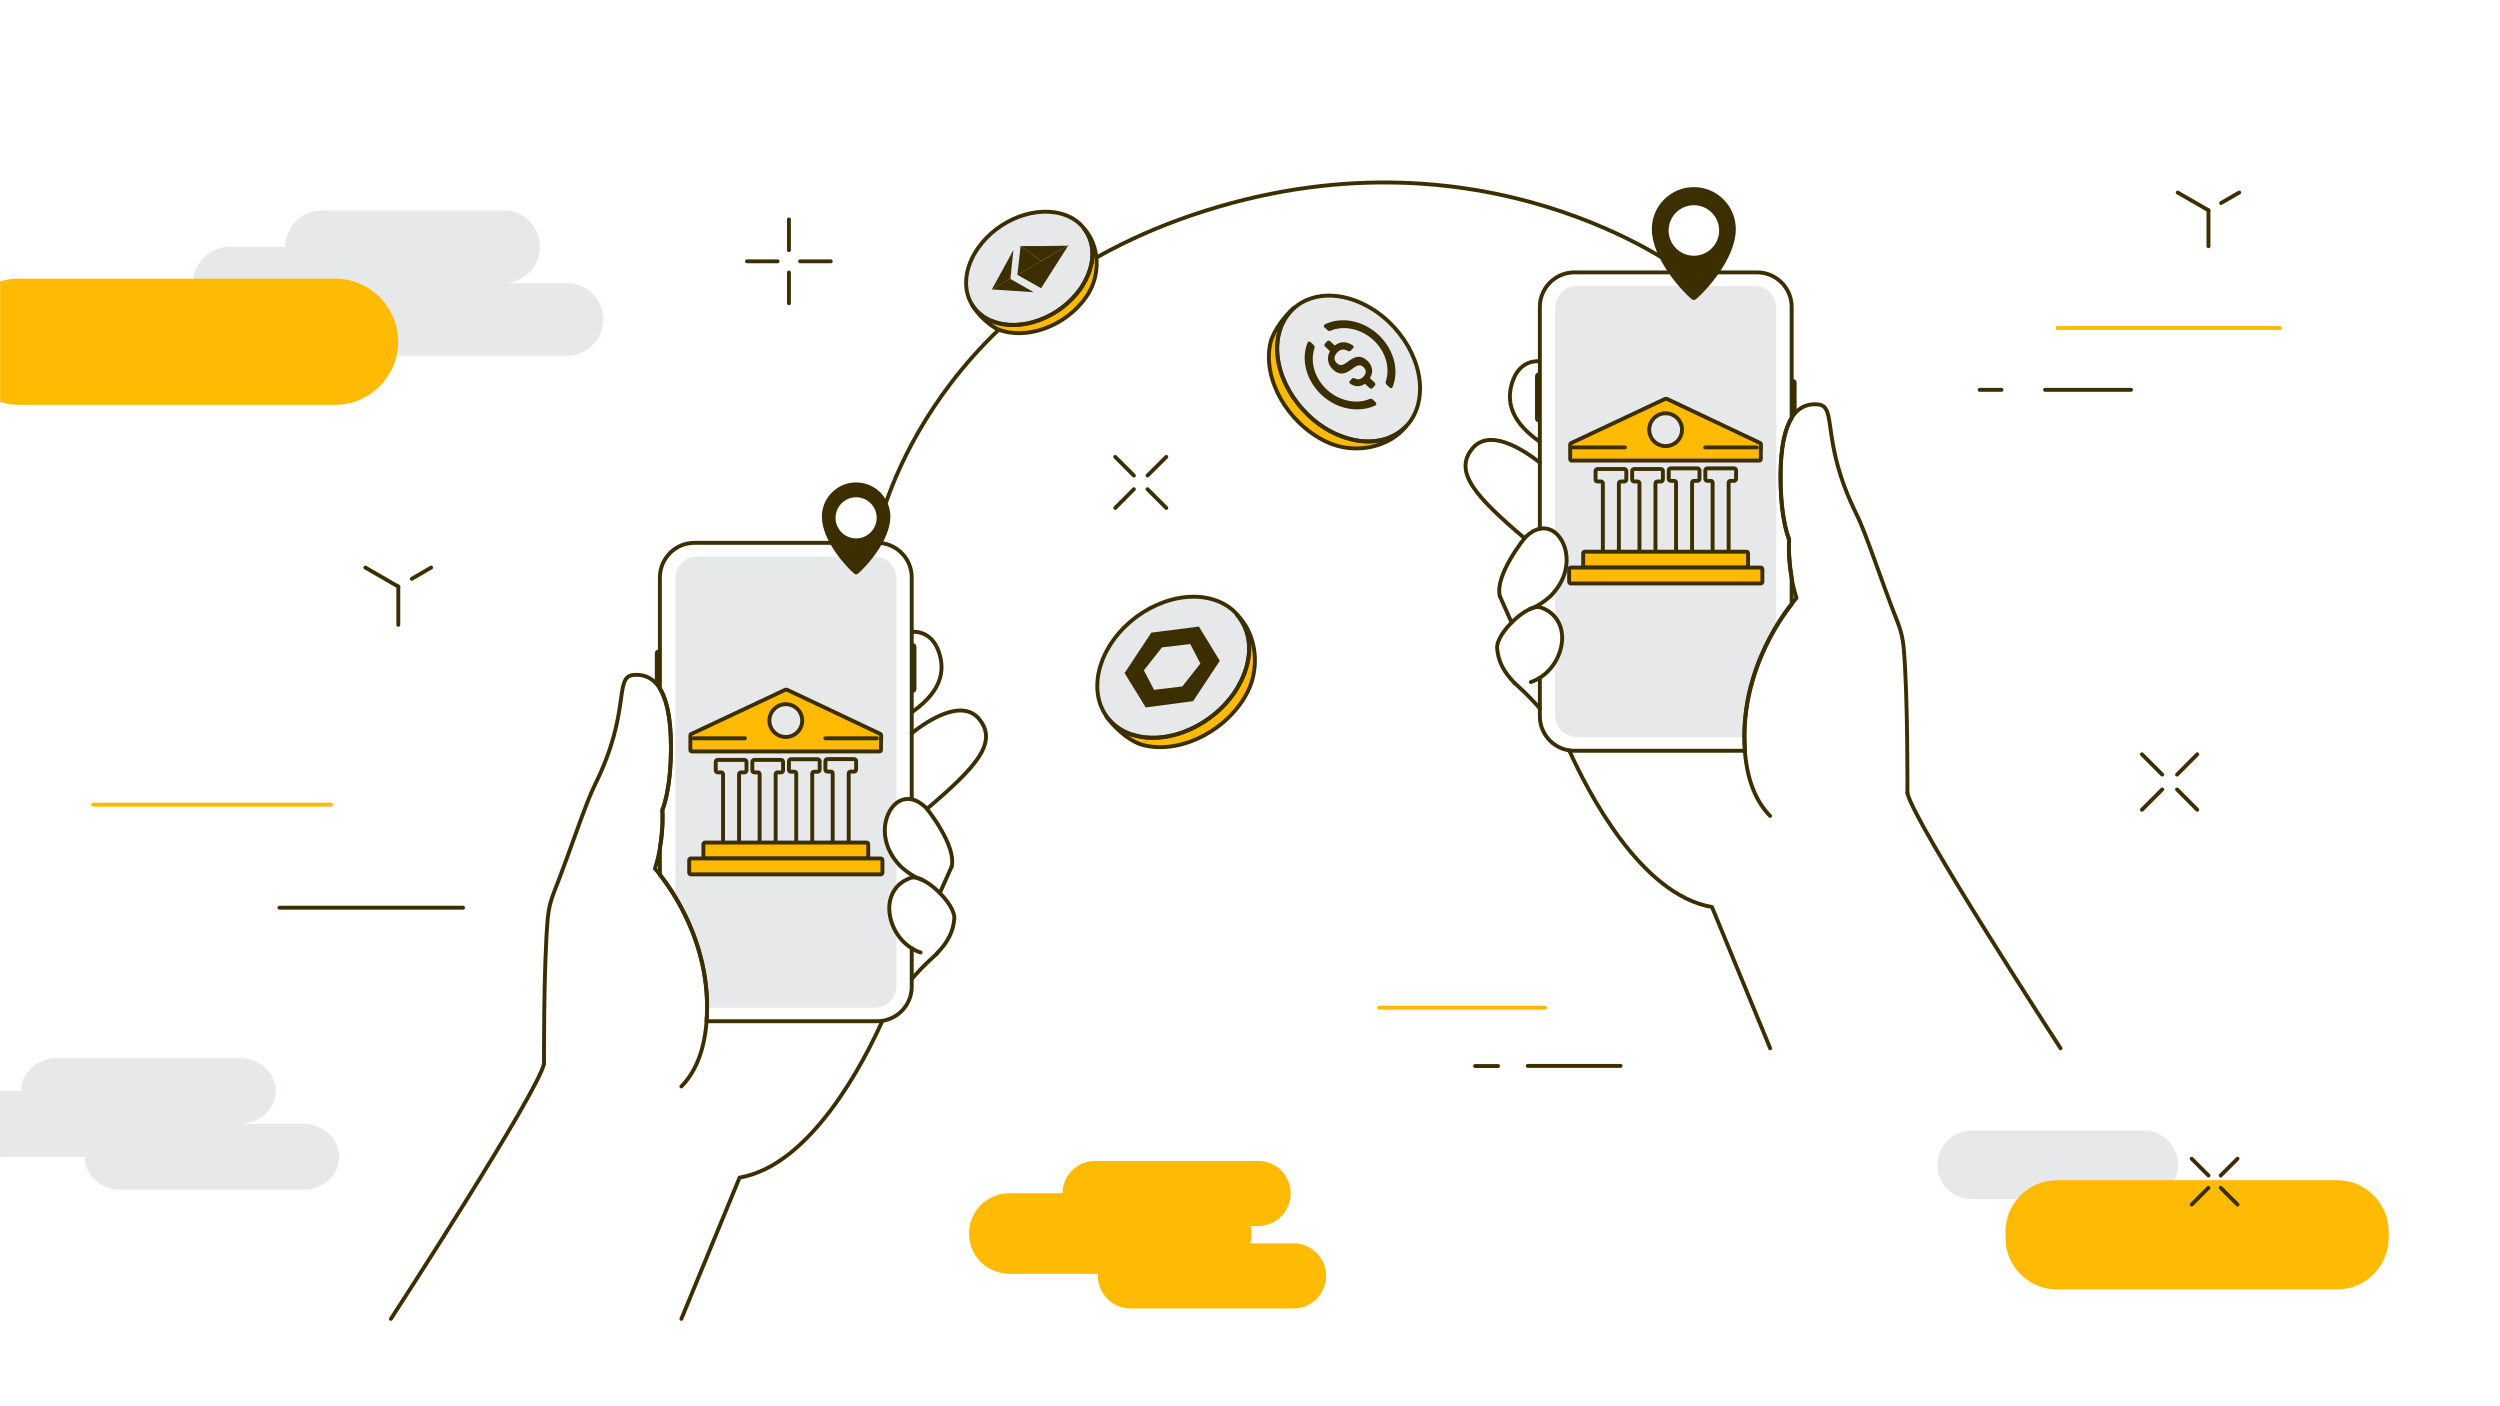 <svg width="1920" height="1080" viewBox="0 0 1920 1080" fill="none" xmlns="http://www.w3.org/2000/svg">
<g clip-path="url(#clip0_6330_139)">
<mask id="mask0_6330_139" style="mask-type:luminance" maskUnits="userSpaceOnUse" x="0" y="0" width="1920" height="1080">
<path d="M1920 0H0V1080H1920V0Z" fill="white"/>
</mask>
<g mask="url(#mask0_6330_139)">
<path d="M1132.9 818.701H1150.5" stroke="#3B2E00" stroke-width="3" stroke-linecap="round" stroke-linejoin="round"/>
<path d="M1059.1 773.9H1186.7" stroke="#FFBB04" stroke-width="3" stroke-linecap="round" stroke-linejoin="round"/>
<path d="M1173.3 818.6H1244.6" stroke="#3B2E00" stroke-width="3" stroke-linecap="round" stroke-linejoin="round"/>
<path d="M1514.3 920.901H1646.4C1660.98 920.901 1672.8 909.104 1672.8 894.551C1672.8 879.998 1660.98 868.201 1646.4 868.201H1514.3C1499.72 868.201 1487.9 879.998 1487.9 894.551C1487.9 909.104 1499.72 920.901 1514.3 920.901Z" fill="#E6E8EA"/>
<path d="M1579.8 990.3H1794.9C1816.77 990.3 1834.5 972.57 1834.5 950.7V946C1834.5 924.129 1816.77 906.4 1794.9 906.4H1579.8C1557.93 906.4 1540.2 924.129 1540.2 946V950.7C1540.2 972.57 1557.93 990.3 1579.8 990.3Z" fill="#FFBB04"/>
<path d="M1683.2 889.9L1696.1 902.8" stroke="#3B2E00" stroke-width="3" stroke-linecap="round" stroke-linejoin="round"/>
<path d="M1705.5 912.201L1718.4 925.101" stroke="#3B2E00" stroke-width="3" stroke-linecap="round" stroke-linejoin="round"/>
<path d="M1683.2 925.101L1696.1 912.201" stroke="#3B2E00" stroke-width="3" stroke-linecap="round" stroke-linejoin="round"/>
<path d="M1705.5 902.8L1718.4 889.9" stroke="#3B2E00" stroke-width="3" stroke-linecap="round" stroke-linejoin="round"/>
<path d="M1672.5 147.9L1696.1 161.5" stroke="#3B2E00" stroke-width="3" stroke-linecap="round" stroke-linejoin="round"/>
<path d="M1719.7 147.9L1705.8 155.9" stroke="#3B2E00" stroke-width="3" stroke-linecap="round" stroke-linejoin="round"/>
<path d="M1696.1 161.5V189.1" stroke="#3B2E00" stroke-width="3" stroke-linecap="round" stroke-linejoin="round"/>
<path d="M1570.6 299.4H1636.6" stroke="#3B2E00" stroke-width="3" stroke-linecap="round" stroke-linejoin="round"/>
<path d="M1520.4 299.4H1537.1" stroke="#3B2E00" stroke-width="3" stroke-linecap="round" stroke-linejoin="round"/>
<path d="M1580.2 251.9H1751.2" stroke="#FFBB04" stroke-width="3" stroke-linecap="round" stroke-linejoin="round"/>
<path d="M1645 579.301L1660.6 594.901" stroke="#3B2E00" stroke-width="3" stroke-linecap="round" stroke-linejoin="round"/>
<path d="M1672 606.301L1687.5 621.901" stroke="#3B2E00" stroke-width="3" stroke-linecap="round" stroke-linejoin="round"/>
<path d="M1645 621.901L1660.6 606.301" stroke="#3B2E00" stroke-width="3" stroke-linecap="round" stroke-linejoin="round"/>
<path d="M1672 594.901L1687.5 579.301" stroke="#3B2E00" stroke-width="3" stroke-linecap="round" stroke-linejoin="round"/>
<path d="M232.5 863.1H183.9C199.3 863.1 211.8 851.8 211.8 837.8C211.8 823.8 199.3 812.5 183.9 812.5H44.2C28.8 812.5 16.3 823.8 16.3 837.8H-26.5C-41.9 837.8 -54.4 849.1 -54.4 863.1C-54.4 877.1 -41.9 888.4 -26.5 888.4H65C65 902.4 77.5 913.7 92.9 913.7H232.6C248 913.7 260.5 902.4 260.5 888.4C260.5 874.4 248 863.1 232.6 863.1H232.5Z" fill="#E6E8EA"/>
<path d="M435.4 217.4H386.8C402.2 217.4 414.7 204.9 414.7 189.5C414.7 174.1 402.2 161.6 386.8 161.6H247.1C231.7 161.6 219.2 174.1 219.2 189.5H176.3C160.9 189.5 148.4 202 148.4 217.4C148.4 232.8 160.9 245.3 176.3 245.3H267.8C267.8 260.7 280.3 273.2 295.7 273.2H435.4C450.8 273.2 463.3 260.7 463.3 245.3C463.3 229.9 450.8 217.4 435.4 217.4Z" fill="#E6E8EA"/>
<path d="M280.6 435.9L305.9 450.5" stroke="#3B2E00" stroke-width="3" stroke-linecap="round" stroke-linejoin="round"/>
<path d="M331.1 435.9L316.3 444.5" stroke="#3B2E00" stroke-width="3" stroke-linecap="round" stroke-linejoin="round"/>
<path d="M305.9 450.5V479.9" stroke="#3B2E00" stroke-width="3" stroke-linecap="round" stroke-linejoin="round"/>
<path d="M71.6 618H254.4" stroke="#FFBB04" stroke-width="3" stroke-linecap="round" stroke-linejoin="round"/>
<path d="M214.6 697.1H355.6" stroke="#3B2E00" stroke-width="3" stroke-linecap="round" stroke-linejoin="round"/>
<path d="M605.9 168.5V192.1" stroke="#3B2E00" stroke-width="3" stroke-linecap="round" stroke-linejoin="round"/>
<path d="M605.9 209.301V232.901" stroke="#3B2E00" stroke-width="3" stroke-linecap="round" stroke-linejoin="round"/>
<path d="M573.7 200.701H597.2" stroke="#3B2E00" stroke-width="3" stroke-linecap="round" stroke-linejoin="round"/>
<path d="M614.5 200.701H638" stroke="#3B2E00" stroke-width="3" stroke-linecap="round" stroke-linejoin="round"/>
<path d="M14.4 310.9H257.3C284.086 310.9 305.8 289.208 305.8 262.45C305.8 235.692 284.086 214 257.3 214H14.4C-12.385 214 -34.1 235.692 -34.1 262.45C-34.1 289.208 -12.385 310.9 14.4 310.9Z" fill="#FFBB04"/>
<path d="M686.1 711.7C681.2 700.4 682.3 689.3 688.5 681.7V661.7C674.1 643.7 679.4 623.9 688.5 616.8V444.3C688.5 434.9 680.9 427.4 671.6 427.4H535.5C526.1 427.4 518.6 435 518.6 444.3V688.8C530 707.6 543.3 737.6 543.1 774H671.6C681 774 688.5 766.4 688.5 757.1V716.5C687.6 715.1 686.8 713.5 686.1 711.8V711.7Z" fill="#E6E8EA"/>
<path d="M417.8 816.9C413 839.5 300.2 1012.9 300.2 1012.9" stroke="#3B2E00" stroke-width="3" stroke-linecap="round" stroke-linejoin="round"/>
<path d="M700.2 751.9C704.7 746.7 711 740.2 714.6 737C716.4 735.4 718 733.9 719.5 732.4" stroke="#3B2E00" stroke-width="3" stroke-linecap="round" stroke-linejoin="round"/>
<path d="M523.3 1012.9L568 904.401C623.2 894.901 664 814.401 677.6 784.201" stroke="#3B2E00" stroke-width="3" stroke-linecap="round" stroke-linejoin="round"/>
<path d="M775.1 978.3H930.3C947.366 978.3 961.2 964.465 961.2 947.4V947.3C961.2 930.234 947.366 916.4 930.3 916.4H775.1C758.035 916.4 744.2 930.234 744.2 947.3V947.4C744.2 964.465 758.035 978.3 775.1 978.3Z" fill="#FFBB04"/>
<path d="M841 941.6H966.3C980.107 941.6 991.3 930.407 991.3 916.6C991.3 902.792 980.107 891.6 966.3 891.6H841C827.193 891.6 816 902.792 816 916.6C816 930.407 827.193 941.6 841 941.6Z" fill="#FFBB04"/>
<path d="M868.2 1004.9H993.5C1007.31 1004.9 1018.5 993.707 1018.5 979.9C1018.5 966.093 1007.31 954.9 993.5 954.9H868.2C854.393 954.9 843.2 966.093 843.2 979.9C843.2 993.707 854.393 1004.9 868.2 1004.9Z" fill="#FFBB04"/>
<path d="M856.5 350.9L870.8 365.2" stroke="#3B2E00" stroke-width="3" stroke-linecap="round" stroke-linejoin="round"/>
<path d="M881.3 375.701L895.7 390.101" stroke="#3B2E00" stroke-width="3" stroke-linecap="round" stroke-linejoin="round"/>
<path d="M856.5 390.101L870.8 375.701" stroke="#3B2E00" stroke-width="3" stroke-linecap="round" stroke-linejoin="round"/>
<path d="M881.3 365.2L895.7 350.9" stroke="#3B2E00" stroke-width="3" stroke-linecap="round" stroke-linejoin="round"/>
<path d="M700.5 485.301C700.5 485.301 714.4 483.301 720.6 499.501C725.4 512.301 725.5 529.201 700.7 546.701" stroke="#3B2E00" stroke-width="3" stroke-linecap="round" stroke-linejoin="round"/>
<path d="M700.2 563.101C713.4 552.701 739.3 536.201 752.3 552.601C766.4 570.401 749.8 589.001 711.9 621.201" stroke="#3B2E00" stroke-width="3" stroke-linecap="round" stroke-linejoin="round"/>
<path d="M730.8 665.701L721.8 685.801" stroke="#3B2E00" stroke-width="3" stroke-linecap="round" stroke-linejoin="round"/>
<path d="M699.7 494H701.2C702.6 494 703.8 495.2 703.8 496.6V529.4C703.8 530.8 702.6 532 701.2 532H699.7V494Z" fill="#3B2E00"/>
<path d="M505.5 499H507V527H505.5C504.1 527 502.9 525.8 502.9 524.4V501.6C502.9 500.2 504.1 499 505.5 499Z" fill="#3B2E00"/>
<path d="M417.8 816.9C417.8 816.9 417.4 741.9 420.7 704.9C421.3 698.6 422.7 692.4 425 686.5C439 650.8 449.5 617.5 457 602.5C484.8 546.4 471.3 519.9 486.4 518.4C499.3 517.2 515.3 524.4 515.3 573.8C515.3 607.5 508.7 622 508.7 622C508.7 622 510.4 643.7 503 667.1C503 667.1 543.4 710.9 543.1 773.9C542.9 803 535.1 822.4 523.3 834.4" stroke="#3B2E00" stroke-width="3" stroke-linecap="round" stroke-linejoin="round"/>
<path d="M707 731.5C707 731.5 693 727.7 686 711.6C679.1 695.5 684.1 679.6 699.2 674.3C709 670.5 733.9 694 732.9 705.6C732.1 715.3 728.2 723.3 719.5 732.3" stroke="#3B2E00" stroke-width="3" stroke-linecap="round" stroke-linejoin="round"/>
<path d="M700.2 613.9V443.4C700.2 428.8 688.3 416.9 673.7 416.9H533.3C518.7 416.9 506.8 428.8 506.8 443.4V528.8C511.8 536.9 515.3 550.8 515.3 573.8C515.3 607.5 508.7 622 508.7 622C508.7 622 509.7 634.7 506.8 651.1V671.8C516.9 684.6 543.3 723 543 774C543 777.6 542.8 781 542.6 784.3H673.7C688.3 784.3 700.2 772.4 700.2 757.8V728.4" stroke="#3B2E00" stroke-width="3" stroke-linecap="round" stroke-linejoin="round"/>
<path d="M730.8 665.7C735 649.8 711.9 621.2 711.9 621.2C711.9 621.2 702.2 609.5 691 615.1C679.8 620.7 671.8 644.8 691.6 665.3C691.6 665.3 699.2 672.7 707.9 675.6" stroke="#3B2E00" stroke-width="3" stroke-linecap="round" stroke-linejoin="round"/>
<path d="M1196.7 503.9C1201.6 492.6 1200.5 481.5 1194.3 473.9V453.9C1208.7 435.9 1203.4 416.1 1194.3 409V236.5C1194.3 227.1 1201.9 219.6 1211.2 219.6H1347.3C1356.7 219.6 1364.2 227.2 1364.2 236.5V481C1352.8 499.8 1339.5 529.8 1339.7 566.2H1211.2C1201.8 566.2 1194.3 558.6 1194.3 549.3V508.7C1195.2 507.3 1196 505.7 1196.7 504V503.9Z" fill="#E6E8EA"/>
<path d="M1464.9 609.1C1469.7 631.7 1582.5 805.1 1582.5 805.1" stroke="#3B2E00" stroke-width="3" stroke-linecap="round" stroke-linejoin="round"/>
<path d="M1182.6 544.1C1178.1 538.9 1171.8 532.4 1168.2 529.2C1166.4 527.6 1164.8 526.1 1163.3 524.6" stroke="#3B2E00" stroke-width="3" stroke-linecap="round" stroke-linejoin="round"/>
<path d="M1359.5 805.1L1314.8 696.6C1259.6 687.1 1218.8 606.6 1205.2 576.4" stroke="#3B2E00" stroke-width="3" stroke-linecap="round" stroke-linejoin="round"/>
<path d="M1182.2 277.5C1182.2 277.5 1168.3 275.5 1162.1 291.7C1157.3 304.5 1157.2 321.4 1182 338.9" stroke="#3B2E00" stroke-width="3" stroke-linecap="round" stroke-linejoin="round"/>
<path d="M1182.6 355.3C1169.4 344.9 1143.5 328.4 1130.5 344.8C1116.4 362.6 1133 381.2 1170.9 413.4" stroke="#3B2E00" stroke-width="3" stroke-linecap="round" stroke-linejoin="round"/>
<path d="M1151.9 457.9L1160.9 478.1" stroke="#3B2E00" stroke-width="3" stroke-linecap="round" stroke-linejoin="round"/>
<path d="M1183 324.201H1181.5C1180.1 324.201 1178.9 323.001 1178.9 321.601V288.801C1178.9 287.401 1180.1 286.201 1181.5 286.201H1183V324.201Z" fill="#3B2E00"/>
<path d="M1377.2 319.201H1375.7V291.201H1377.2C1378.6 291.201 1379.8 292.401 1379.8 293.801V316.601C1379.8 318.001 1378.6 319.201 1377.2 319.201Z" fill="#3B2E00"/>
<path d="M1464.9 609.101C1464.9 609.101 1465.3 534.101 1462 497.101C1461.4 490.801 1460 484.601 1457.7 478.701C1443.7 443.001 1433.2 409.701 1425.7 394.701C1397.9 338.601 1411.4 312.101 1396.3 310.601C1383.4 309.401 1367.4 316.601 1367.4 366.001C1367.4 399.701 1374 414.201 1374 414.201C1374 414.201 1372.3 435.901 1379.7 459.301C1379.7 459.301 1339.3 503.101 1339.6 566.101C1339.8 595.201 1347.6 614.601 1359.4 626.601" stroke="#3B2E00" stroke-width="3" stroke-linecap="round" stroke-linejoin="round"/>
<path d="M1175.7 523.8C1175.7 523.8 1189.7 520 1196.7 503.9C1203.6 487.8 1198.6 471.9 1183.5 466.6C1173.7 462.8 1148.8 486.3 1149.8 497.9C1150.6 507.6 1154.5 515.6 1163.2 524.6" stroke="#3B2E00" stroke-width="3" stroke-linecap="round" stroke-linejoin="round"/>
<path d="M1182.6 406.201V235.701C1182.6 221.101 1194.5 209.201 1209.1 209.201H1349.5C1364.1 209.201 1376 221.101 1376 235.701V321.101C1371 329.201 1367.5 343.101 1367.5 366.101C1367.5 399.801 1374.1 414.301 1374.1 414.301C1374.1 414.301 1373.1 427.001 1376 443.401V464.101C1365.9 476.901 1339.5 515.301 1339.8 566.301C1339.8 569.901 1340 573.301 1340.2 576.601H1209.1C1194.5 576.601 1182.6 564.701 1182.6 550.101V520.701" stroke="#3B2E00" stroke-width="3" stroke-linecap="round" stroke-linejoin="round"/>
<path d="M1151.9 457.901C1147.7 442.001 1170.8 413.401 1170.8 413.401C1170.8 413.401 1180.5 401.701 1191.7 407.301C1202.9 412.901 1210.9 437.001 1191.1 457.501C1191.1 457.501 1183.5 464.901 1174.8 467.801" stroke="#3B2E00" stroke-width="3" stroke-linecap="round" stroke-linejoin="round"/>
<path d="M1243.3 423.801V371.101C1243.3 370.401 1244 369.801 1244.7 369.801H1247.5C1248.3 369.801 1249 369.101 1249 368.301V361.701C1249 360.901 1248.3 360.201 1247.5 360.201H1226.9C1226.1 360.201 1225.4 360.901 1225.4 361.701V368.301C1225.4 369.101 1226.1 369.801 1226.9 369.801H1229.7C1230.4 369.801 1231 370.401 1231 371.101V423.801" stroke="#3B2E00" stroke-width="3" stroke-linecap="round" stroke-linejoin="round"/>
<path d="M1271.4 424.001V371.101C1271.4 370.401 1272.1 369.801 1272.8 369.801H1275.6C1276.4 369.801 1277.1 369.101 1277.1 368.301V361.701C1277.1 360.901 1276.4 360.201 1275.6 360.201H1255C1254.2 360.201 1253.5 360.901 1253.5 361.701V368.301C1253.5 369.101 1254.2 369.801 1255 369.801H1257.8C1258.5 369.801 1259.1 370.401 1259.1 371.101V424.001" stroke="#3B2E00" stroke-width="3" stroke-linecap="round" stroke-linejoin="round"/>
<path d="M1299.5 423.501V370.601C1299.5 369.901 1300.2 369.301 1300.9 369.301H1303.7C1304.5 369.301 1305.2 368.601 1305.2 367.801V361.201C1305.2 360.401 1304.5 359.701 1303.7 359.701H1283.1C1282.3 359.701 1281.6 360.401 1281.6 361.201V367.801C1281.6 368.601 1282.3 369.301 1283.1 369.301H1285.9C1286.6 369.301 1287.2 369.901 1287.2 370.601V423.501" stroke="#3B2E00" stroke-width="3" stroke-linecap="round" stroke-linejoin="round"/>
<path d="M1327.6 423.801V370.601C1327.6 369.901 1328.3 369.301 1329 369.301H1331.8C1332.6 369.301 1333.3 368.601 1333.3 367.801V361.201C1333.3 360.401 1332.6 359.701 1331.8 359.701H1311.2C1310.4 359.701 1309.7 360.401 1309.7 361.201V367.801C1309.7 368.601 1310.4 369.301 1311.2 369.301H1314C1314.7 369.301 1315.3 369.901 1315.3 370.601V423.501" stroke="#3B2E00" stroke-width="3" stroke-linecap="round" stroke-linejoin="round"/>
<path d="M1352.4 344.7V341.1C1352.4 341.1 1352.2 340.5 1351.9 340.3L1280.3 306.4C1279.8 306.2 1279.2 306.2 1278.7 306.4L1206.4 340.4C1206.4 340.4 1205.9 340.8 1205.9 341.2V344.7V352.6C1205.9 353.2 1206.4 353.7 1207 353.7H1351.2C1351.8 353.7 1352.3 353.2 1352.3 352.6V344.7H1352.4Z" fill="#FFBB04"/>
<path d="M1352.4 344.7V341.1C1352.4 341.1 1352.2 340.5 1351.9 340.3L1280.3 306.4C1279.8 306.2 1279.2 306.2 1278.7 306.4L1206.4 340.4C1206.4 340.4 1205.9 340.8 1205.9 341.2V344.7V352.6C1205.9 353.2 1206.4 353.7 1207 353.7H1351.2C1351.8 353.7 1352.3 353.2 1352.3 352.6V344.7H1352.4Z" stroke="#3B2E00" stroke-width="3" stroke-miterlimit="10"/>
<path d="M1341.3 423.701H1217.1C1216.44 423.701 1215.9 424.238 1215.9 424.901V434.701C1215.9 435.364 1216.44 435.901 1217.1 435.901H1341.3C1341.96 435.901 1342.5 435.364 1342.5 434.701V424.901C1342.5 424.238 1341.96 423.701 1341.3 423.701Z" fill="#FFBB04" stroke="#3B2E00" stroke-width="3" stroke-miterlimit="10"/>
<path d="M1352.2 435.9H1206.4C1205.68 435.9 1205.1 436.482 1205.1 437.2V446.8C1205.1 447.518 1205.68 448.1 1206.4 448.1H1352.2C1352.92 448.1 1353.5 447.518 1353.5 446.8V437.2C1353.5 436.482 1352.92 435.9 1352.2 435.9Z" fill="#FFBB04" stroke="#3B2E00" stroke-width="3" stroke-miterlimit="10"/>
<path d="M1279.2 342.6C1286.16 342.6 1291.8 336.959 1291.8 330C1291.8 323.041 1286.16 317.4 1279.2 317.4C1272.24 317.4 1266.6 323.041 1266.6 330C1266.6 336.959 1272.24 342.6 1279.2 342.6Z" fill="#E6E8EA" stroke="#3B2E00" stroke-width="3" stroke-miterlimit="10"/>
<path d="M1208.3 343.6H1247.9" stroke="#3B2E00" stroke-width="3" stroke-linecap="round" stroke-linejoin="round"/>
<path d="M1309.6 343.6H1349.2" stroke="#3B2E00" stroke-width="3" stroke-linecap="round" stroke-linejoin="round"/>
<path d="M567.6 647.2V594.5C567.6 593.8 568.3 593.2 569 593.2H571.8C572.6 593.2 573.3 592.5 573.3 591.7V585.1C573.3 584.3 572.6 583.6 571.8 583.6H551.2C550.4 583.6 549.7 584.3 549.7 585.1V591.7C549.7 592.5 550.4 593.2 551.2 593.2H554C554.7 593.2 555.3 593.8 555.3 594.5V647.2" stroke="#3B2E00" stroke-width="3" stroke-linecap="round" stroke-linejoin="round"/>
<path d="M595.7 647.4V594.5C595.7 593.8 596.4 593.2 597.1 593.2H599.9C600.7 593.2 601.4 592.5 601.4 591.7V585.1C601.4 584.3 600.7 583.6 599.9 583.6H579.3C578.5 583.6 577.8 584.3 577.8 585.1V591.7C577.8 592.5 578.5 593.2 579.3 593.2H582.1C582.8 593.2 583.4 593.8 583.4 594.5V647.4" stroke="#3B2E00" stroke-width="3" stroke-linecap="round" stroke-linejoin="round"/>
<path d="M623.8 646.9V594C623.8 593.3 624.5 592.7 625.2 592.7H628C628.8 592.7 629.5 592 629.5 591.2V584.6C629.5 583.8 628.8 583.1 628 583.1H607.4C606.6 583.1 605.9 583.8 605.9 584.6V591.2C605.9 592 606.6 592.7 607.4 592.7H610.2C610.9 592.7 611.5 593.3 611.5 594V646.9" stroke="#3B2E00" stroke-width="3" stroke-linecap="round" stroke-linejoin="round"/>
<path d="M651.8 647.1V593.9C651.8 593.2 652.5 592.6 653.2 592.6H656C656.8 592.6 657.5 591.9 657.5 591.1V584.5C657.5 583.7 656.8 583 656 583H635.4C634.6 583 633.9 583.7 633.9 584.5V591.1C633.9 591.9 634.6 592.6 635.4 592.6H638.2C638.9 592.6 639.5 593.2 639.5 593.9V646.8" stroke="#3B2E00" stroke-width="3" stroke-linecap="round" stroke-linejoin="round"/>
<path d="M676.7 568.1V564.5C676.7 564.5 676.5 563.9 676.2 563.7L604.6 529.8C604.1 529.6 603.5 529.6 603 529.8L530.7 563.8C530.7 563.8 530.2 564.2 530.2 564.6V568.1V576C530.2 576.6 530.7 577.1 531.3 577.1H675.5C676.1 577.1 676.6 576.6 676.6 576V568.1H676.7Z" fill="#FFBB04"/>
<path d="M676.7 568.1V564.5C676.7 564.5 676.5 563.9 676.2 563.7L604.6 529.8C604.1 529.6 603.5 529.6 603 529.8L530.7 563.8C530.7 563.8 530.2 564.2 530.2 564.6V568.1V576C530.2 576.6 530.7 577.1 531.3 577.1H675.5C676.1 577.1 676.6 576.6 676.6 576V568.1H676.7Z" stroke="#3B2E00" stroke-width="3" stroke-miterlimit="10"/>
<path d="M665.6 647.1H541.4C540.737 647.1 540.2 647.637 540.2 648.3V658.1C540.2 658.763 540.737 659.3 541.4 659.3H665.6C666.263 659.3 666.8 658.763 666.8 658.1V648.3C666.8 647.637 666.263 647.1 665.6 647.1Z" fill="#FFBB04" stroke="#3B2E00" stroke-width="3" stroke-miterlimit="10"/>
<path d="M676.4 659.301H530.6C529.882 659.301 529.3 659.883 529.3 660.601V670.201C529.3 670.919 529.882 671.501 530.6 671.501H676.4C677.118 671.501 677.7 670.919 677.7 670.201V660.601C677.7 659.883 677.118 659.301 676.4 659.301Z" fill="#FFBB04" stroke="#3B2E00" stroke-width="3" stroke-miterlimit="10"/>
<path d="M603.5 566.001C610.459 566.001 616.1 560.36 616.1 553.401C616.1 546.442 610.459 540.801 603.5 540.801C596.542 540.801 590.9 546.442 590.9 553.401C590.9 560.36 596.542 566.001 603.5 566.001Z" fill="#E6E8EA" stroke="#3B2E00" stroke-width="3" stroke-miterlimit="10"/>
<path d="M532.6 567H572.1" stroke="#3B2E00" stroke-width="3" stroke-linecap="round" stroke-linejoin="round"/>
<path d="M633.9 567H673.4" stroke="#3B2E00" stroke-width="3" stroke-linecap="round" stroke-linejoin="round"/>
<path d="M975.8 264.101C977.8 254.701 987.6 242.001 994.2 236.701C992.4 238.201 990.8 240.001 989.3 241.901C986 246.101 983.6 251.201 982.3 257.101C982.3 257.301 982.2 257.501 982.1 257.701C976.1 285.201 995.4 319.001 1025 333.201C1025.4 333.401 1025.9 333.601 1026.3 333.801C1026.6 333.901 1026.9 334.101 1027.2 334.201C1027.2 334.201 1027.2 334.201 1027.3 334.201C1045.9 342.301 1063.9 340.701 1076 331.401C1077.4 330.301 1078.7 329.101 1080 327.801C1068.3 343.001 1041.7 350.601 1018.7 339.601C989 325.401 969.8 291.601 975.8 264.101Z" fill="#FFBB04"/>
<path d="M982.2 257.7C982.2 257.7 982.2 257.3 982.4 257.1C983.7 251.2 986.2 246.1 989.4 241.9C990.9 240 992.5 238.3 994.3 236.7C994.3 236.7 994.5 236.5 994.6 236.5C1007.1 225.9 1026.7 224.1 1046.8 233.7C1076.5 247.9 1095.7 281.7 1089.7 309.2C1088.1 316.7 1084.7 323 1080.1 327.8C1078.9 329.1 1077.5 330.3 1076.1 331.4C1064.1 340.8 1046 342.3 1027.4 334.2C1027.4 334.2 1027.4 334.2 1027.3 334.2C1027 334.1 1026.7 333.9 1026.4 333.8C1026 333.6 1025.5 333.4 1025.1 333.2C995.4 319 976.2 285.2 982.2 257.7Z" fill="#E6E8EA"/>
<path d="M975.6 263.701C977.6 254.301 987.4 241.601 994 236.301C992.2 237.801 990.6 239.601 989.1 241.501C985.8 245.701 983.4 250.801 982.1 256.701C982.1 256.901 982 257.101 981.9 257.301C975.9 284.801 995.2 318.601 1024.8 332.801C1025.2 333.001 1025.7 333.201 1026.1 333.401C1026.4 333.501 1026.7 333.701 1027 333.801C1027 333.801 1027 333.801 1027.1 333.801C1045.7 341.901 1063.7 340.301 1075.8 331.001C1077.2 329.901 1078.5 328.701 1079.8 327.401C1068.1 342.601 1041.5 350.201 1018.5 339.201C988.8 325.001 969.6 291.201 975.6 263.701Z" stroke="#3B2E00" stroke-width="3" stroke-linecap="round" stroke-linejoin="round"/>
<path d="M982 257.3C982 257.3 982 256.9 982.2 256.7C983.5 250.8 986 245.7 989.2 241.5C990.7 239.6 992.3 237.9 994.1 236.3C994.1 236.3 994.3 236.1 994.4 236.1C1006.9 225.5 1026.5 223.7 1046.6 233.3C1076.3 247.5 1095.5 281.3 1089.5 308.8C1087.9 316.3 1084.5 322.6 1079.9 327.4C1078.7 328.7 1077.3 329.9 1075.9 331C1063.9 340.4 1045.8 341.9 1027.2 333.8C1027.2 333.8 1027.2 333.8 1027.1 333.8C1026.8 333.7 1026.5 333.5 1026.2 333.4C1025.8 333.2 1025.3 333 1024.9 332.8C995.2 318.6 976 284.8 982 257.3Z" stroke="#3B2E00" stroke-width="3" stroke-linecap="round" stroke-linejoin="round"/>
<path d="M1017.3 251.601C1016.4 250.801 1016.6 250.001 1017.3 249.201C1029.8 243.001 1046.4 245.801 1058.5 257.001C1070.6 268.201 1074.7 284.401 1069.5 297.301C1069.1 298.401 1068 298.301 1067.1 297.501L1065 295.501C1064.4 294.901 1064 294.101 1064.2 293.301C1067.8 282.801 1064.4 270.101 1054.7 261.101C1045 252.201 1031.5 249.701 1021.7 254.101C1020.9 254.301 1020.1 254.101 1019.5 253.501L1017.4 251.501L1017.3 251.601Z" fill="#3B2E00"/>
<path d="M1017.7 266.3C1017.1 265.7 1017 264.7 1017.4 264.1L1019.3 262C1019.8 261.5 1020.9 261.5 1021.5 262L1025.1 265.4C1029.5 261.8 1034.2 262.3 1038.9 265.2C1039.5 265.8 1039.9 266.6 1039.4 267.1L1037.2 269.4C1036.7 269.9 1036.2 269.9 1035.3 269.6C1032.7 268.2 1029.9 267.5 1026.8 270.9C1024.4 273.5 1024.2 276.7 1026.7 278.9C1029.2 281.1 1031 280.9 1035 277.9C1040.9 273.3 1045.2 272.4 1050.3 277.2C1054.2 280.8 1054.9 286.2 1052.1 290.4L1055.7 293.8C1056.3 294.4 1056.4 295.4 1056 296L1054.1 298.1C1053.6 298.6 1052.5 298.6 1051.9 298.1L1048.3 294.7C1044.8 297.2 1040.8 297.3 1037 294.7C1036.4 294.1 1036 293.3 1036.5 292.8L1038.4 290.7C1038.9 290.2 1039.4 290.2 1040.3 290.5C1042.9 291.9 1045 291.5 1047.2 289.2C1049.6 286.6 1049.3 283.9 1047.2 282C1045.1 280.1 1043.1 279.7 1038.9 283C1033 287.6 1028.7 288.5 1023.6 283.7C1019.7 280.1 1018.7 274.4 1021.4 269.7L1017.8 266.3H1017.7Z" fill="#3B2E00"/>
<path d="M1004.3 263.1C1004.7 262 1005.8 262.1 1006.7 262.9L1008.8 264.9C1009.4 265.5 1009.8 266.3 1009.6 267.1C1006 277.6 1009.4 290.3 1019.1 299.3C1028.8 308.2 1042.3 310.7 1052.1 306.3C1052.8 306.1 1053.7 306.3 1054.3 306.9L1056.4 308.9C1057.3 309.7 1057.1 310.5 1056.4 311.3C1044.1 317.2 1027.3 314.7 1015.2 303.5C1003.1 292.3 999 276.1 1004.2 263.2L1004.3 263.1Z" fill="#3B2E00"/>
<path d="M875.8 571.2C866.5 568.2 854.7 557 850 549.8C851.4 551.8 853 553.6 854.7 555.3C858.6 559 863.5 562 869.3 564C869.5 564 869.7 564.1 869.9 564.2C897.1 573 933.2 557.1 950.6 528.5C950.9 528.1 951.1 527.7 951.3 527.2C951.5 526.9 951.6 526.6 951.8 526.4C951.8 526.4 951.8 526.4 951.8 526.3C961.9 508.3 962.2 489.9 953.9 476.8C952.9 475.3 951.9 473.8 950.7 472.4C964.9 485.8 969.9 513.4 956.3 535.6C938.9 564.2 902.7 580.1 875.6 571.3L875.8 571.2Z" fill="#FFBB04"/>
<path d="M870 564C870 564 869.6 563.9 869.4 563.8C863.6 561.8 858.7 558.9 854.8 555.1C853 553.4 851.4 551.6 850.1 549.6C850.1 549.6 850 549.4 849.9 549.3C840.5 535.6 840.7 515.5 852.4 496.2C869.8 467.6 906 451.7 933.1 460.5C940.5 462.9 946.5 466.9 950.9 472.1C952.1 473.5 953.2 474.9 954.1 476.5C962.3 489.6 962.1 508.1 952 526C952 526 952 526 952 526.1C951.8 526.4 951.7 526.7 951.5 526.9C951.3 527.3 951 527.8 950.8 528.2C933.4 556.8 897.2 572.7 870.1 563.9L870 564Z" fill="#E6E8EA"/>
<path d="M875.3 571.3C866 568.3 854.2 557.1 849.5 549.9C850.9 551.9 852.5 553.7 854.2 555.4C858.1 559.1 863 562.1 868.8 564.1C869 564.1 869.2 564.2 869.4 564.3C896.6 573.1 932.7 557.2 950.1 528.6C950.4 528.2 950.6 527.8 950.8 527.3C951 527 951.1 526.7 951.3 526.5C951.3 526.5 951.3 526.5 951.3 526.4C961.4 508.4 961.7 490 953.4 476.9C952.4 475.4 951.4 473.9 950.2 472.5C964.4 485.9 969.4 513.5 955.8 535.7C938.4 564.3 902.2 580.2 875.1 571.4L875.3 571.3Z" stroke="#3B2E00" stroke-width="3" stroke-linecap="round" stroke-linejoin="round"/>
<path d="M869.5 564.199C869.5 564.199 869.1 564.099 868.9 563.999C863.1 561.999 858.2 559.099 854.3 555.299C852.5 553.599 850.9 551.799 849.6 549.799C849.6 549.799 849.5 549.599 849.4 549.499C840 535.799 840.2 515.699 851.9 496.399C869.3 467.799 905.5 451.899 932.6 460.699C940 463.099 946 467.099 950.4 472.299C951.6 473.699 952.7 475.099 953.6 476.699C961.8 489.799 961.6 508.299 951.5 526.199C951.5 526.199 951.5 526.199 951.5 526.299C951.3 526.599 951.2 526.899 951 527.099C950.8 527.499 950.5 527.999 950.3 528.399C932.9 556.999 896.7 572.899 869.6 564.099L869.5 564.199Z" stroke="#3B2E00" stroke-width="3" stroke-linecap="round" stroke-linejoin="round"/>
<path d="M920.7 481.2L913 482.2L891.9 484.9L884.2 485.9L863.7 516.9L867.1 522.5L876.5 537.7L879.9 543.3L887.6 542.3L908.6 539.5L916.3 538.5L936.8 507.5L933.4 501.9L924.1 486.7L920.7 481.1V481.2ZM878.5 514.8L892.4 497.2L914.1 494.6L921.9 509.6L908 527.2L886.3 529.8L878.5 514.8Z" fill="#3B2E00"/>
<path d="M1300.9 143.701C1283.1 143.701 1268.6 158.101 1268.6 176.001C1268.6 198.101 1291 222.801 1299.1 229.701C1300.1 230.601 1301.6 230.601 1302.6 229.701C1310.8 222.801 1333.1 198.201 1333.1 176.001C1333.1 158.201 1318.7 143.701 1300.8 143.701H1300.9ZM1300.9 196.401C1290.2 196.401 1281.5 187.701 1281.5 177.001C1281.5 166.301 1290.2 157.601 1300.9 157.601C1311.6 157.601 1320.3 166.301 1320.3 177.001C1320.3 187.701 1311.6 196.401 1300.9 196.401Z" fill="#3B2E00"/>
<path d="M657.5 370.5C643 370.5 631.2 382.3 631.2 396.8C631.2 414.9 649.5 435 656.1 440.6C656.9 441.3 658.1 441.3 658.9 440.6C665.6 434.9 683.8 414.8 683.8 396.8C683.8 382.3 672 370.5 657.5 370.5ZM657.5 413.5C648.8 413.5 641.7 406.4 641.7 397.7C641.7 389 648.8 381.9 657.5 381.9C666.2 381.9 673.3 389 673.3 397.7C673.3 406.4 666.2 413.5 657.5 413.5Z" fill="#3B2E00"/>
<path d="M674 408.3C674 408.3 707.5 236.1 915.2 165.3C1137.9 89.5 1293.4 209.1 1293.4 209.1" stroke="#3B2E00" stroke-width="3" stroke-linecap="round" stroke-linejoin="round"/>
<path d="M766.9 252.8C759.5 249.9 750.4 240.2 746.9 234C747.9 235.7 749.1 237.2 750.5 238.7C753.5 241.9 757.4 244.6 762 246.5C762.2 246.5 762.3 246.6 762.5 246.7C784.2 255.3 814.5 244 830.2 221.6C830.4 221.3 830.6 220.9 830.9 220.6C831 220.4 831.2 220.2 831.3 219.9C840.4 205.7 841.6 190.7 835.5 179.6C834.8 178.3 834 177.1 833.1 175.9C844 187.6 846.7 210.4 834.6 227.8C819 250.3 788.7 261.5 766.9 252.9V252.8Z" fill="#FFBB04"/>
<path d="M762.5 246.7C762.5 246.7 762.2 246.6 762 246.5C757.4 244.6 753.5 242 750.5 238.7C749.1 237.2 747.9 235.7 746.9 234C746.9 234 746.8 233.8 746.7 233.7C739.7 222 740.8 205.7 751.4 190.5C767 168.1 797.3 156.8 819.1 165.3C825.1 167.6 829.7 171.2 833.1 175.7C834 176.9 834.8 178.1 835.5 179.4C841.6 190.5 840.4 205.6 831.3 219.7C831.2 219.9 831 220.1 830.9 220.4C830.7 220.7 830.5 221.1 830.2 221.4C814.6 243.9 784.3 255.1 762.5 246.5V246.7Z" fill="#E6E8EA"/>
<path d="M766.6 252.9C759.2 250 750.1 240.3 746.6 234.1C747.6 235.8 748.8 237.3 750.2 238.8C753.2 242 757.1 244.7 761.7 246.6C761.9 246.6 762 246.7 762.2 246.8C783.9 255.4 814.2 244.1 829.9 221.7C830.1 221.4 830.3 221 830.6 220.7C830.7 220.5 830.9 220.3 831 220C840.1 205.8 841.3 190.8 835.2 179.7C834.5 178.4 833.7 177.2 832.8 176C843.7 187.7 846.4 210.5 834.3 227.9C818.7 250.4 788.4 261.6 766.6 253V252.9Z" stroke="#3B2E00" stroke-width="3" stroke-linecap="round" stroke-linejoin="round"/>
<path d="M762.2 246.8C762.2 246.8 761.9 246.7 761.7 246.6C757.1 244.7 753.2 242.1 750.2 238.8C748.8 237.3 747.6 235.8 746.6 234.1C746.6 234.1 746.5 233.9 746.4 233.8C739.4 222.1 740.5 205.8 751.1 190.6C766.7 168.2 797 156.9 818.8 165.4C824.8 167.7 829.4 171.3 832.8 175.8C833.7 177 834.5 178.2 835.2 179.5C841.3 190.6 840.1 205.7 831 219.8C830.9 220 830.7 220.2 830.6 220.5C830.4 220.8 830.2 221.2 829.9 221.5C814.3 244 784 255.2 762.2 246.6V246.8Z" stroke="#3B2E00" stroke-width="3" stroke-linecap="round" stroke-linejoin="round"/>
<path d="M783.8 188.9C783.9 188.9 784.1 189 784.2 189.2L786.3 190.7L788.1 192L790.2 193.6L792 194.9L794.1 196.5L795.9 197.8L798 199.3L799.5 200.4C799.5 200.4 799.6 200.4 799.6 200.6C799.6 200.6 799.5 200.6 799.4 200.7C793.5 204.1 787.6 207.5 781.7 210.9C781.7 210.9 781.5 211 781.4 211C781.4 210.3 781.5 209.7 781.6 209L783.5 191.9L783.8 188.9Z" fill="#3B2E00"/>
<path d="M781.3 211.101L799.3 200.701H799.4C799.4 200.701 799.5 200.501 799.6 200.501C806.4 196.601 813.2 192.601 820 188.701C820 188.701 820.1 188.601 820.3 188.701C819.9 189.401 819.4 190.101 819 190.801L799.6 221.301C799.6 221.301 799.6 221.401 799.5 221.501C799.5 221.501 799.5 221.401 799.5 221.301V219.701V216.601V213.501C799.5 212.401 799.5 211.401 799.5 210.301V207.201V204.001V200.901C799.5 200.901 799.5 200.801 799.4 200.901H799.2C793.4 204.401 787.5 207.701 781.7 211.101C781.7 211.101 781.5 211.201 781.4 211.201L781.3 211.101Z" fill="#3B2E00"/>
<path d="M781.4 211.101L785.7 208.601L799.3 200.701C799.3 200.701 799.5 200.601 799.5 200.801V204.401C799.5 205.201 799.5 206.001 799.5 206.801V210.201V212.201V215.001V217.001V219.801V221.301H799.4L790.3 216.101L781.6 211.201C781.6 211.201 781.4 211.201 781.4 211.101Z" fill="#3B2E00"/>
<path d="M776 214.201L779.8 216.401L790.5 222.501L793.9 224.401C793.9 224.401 793.9 224.401 794 224.401C794 224.401 794 224.401 793.9 224.401C783.3 223.701 772.6 223.001 762 222.301C762 222.301 761.9 222.301 761.8 222.301C761.8 222.301 761.9 222.201 762 222.101L775.7 214.201C775.7 214.201 775.9 214.101 776 214.201Z" fill="#3B2E00"/>
<path d="M776 214.201H775.8L762 222.201H761.8C761.8 222.201 762.2 221.501 762.4 221.101C764.3 217.601 766.2 214.201 768.1 210.701L773.8 200.301L778.3 192.001V191.801C778.3 191.801 778.3 192.001 778.3 192.101L776.9 205.201L776 213.901C776 213.901 776 213.901 776 214.001V214.201Z" fill="#3B2E00"/>
<path d="M820.401 188.601C820.401 188.601 820.3 188.601 820.2 188.601C813.4 192.501 806.501 196.501 799.701 200.401C799.701 200.401 799.6 200.401 799.5 200.401C799.5 200.401 799.501 200.401 799.601 200.301H799.801C806.601 196.301 813.301 192.401 820.101 188.501C820.201 188.501 820.301 188.401 820.501 188.301L820.401 188.601Z" fill="#3B2E00"/>
<path d="M820.4 188.5C813.4 192.5 806.5 196.5 799.5 200.5C798.8 200 798 199.4 797.3 198.9C796.5 198.3 795.7 197.7 795 197.2L790.9 194.2L788.1 192.1L783.9 189C784.5 189 785 189 785.6 189H799.6L817.5 188.7H820.5C820.5 188.7 820.5 188.7 820.6 188.7L820.4 188.5Z" fill="#3B2E00"/>
</g>
</g>
<defs>
<clipPath id="clip0_6330_139">
<rect width="1920" height="1080" fill="white"/>
</clipPath>
</defs>
</svg>

